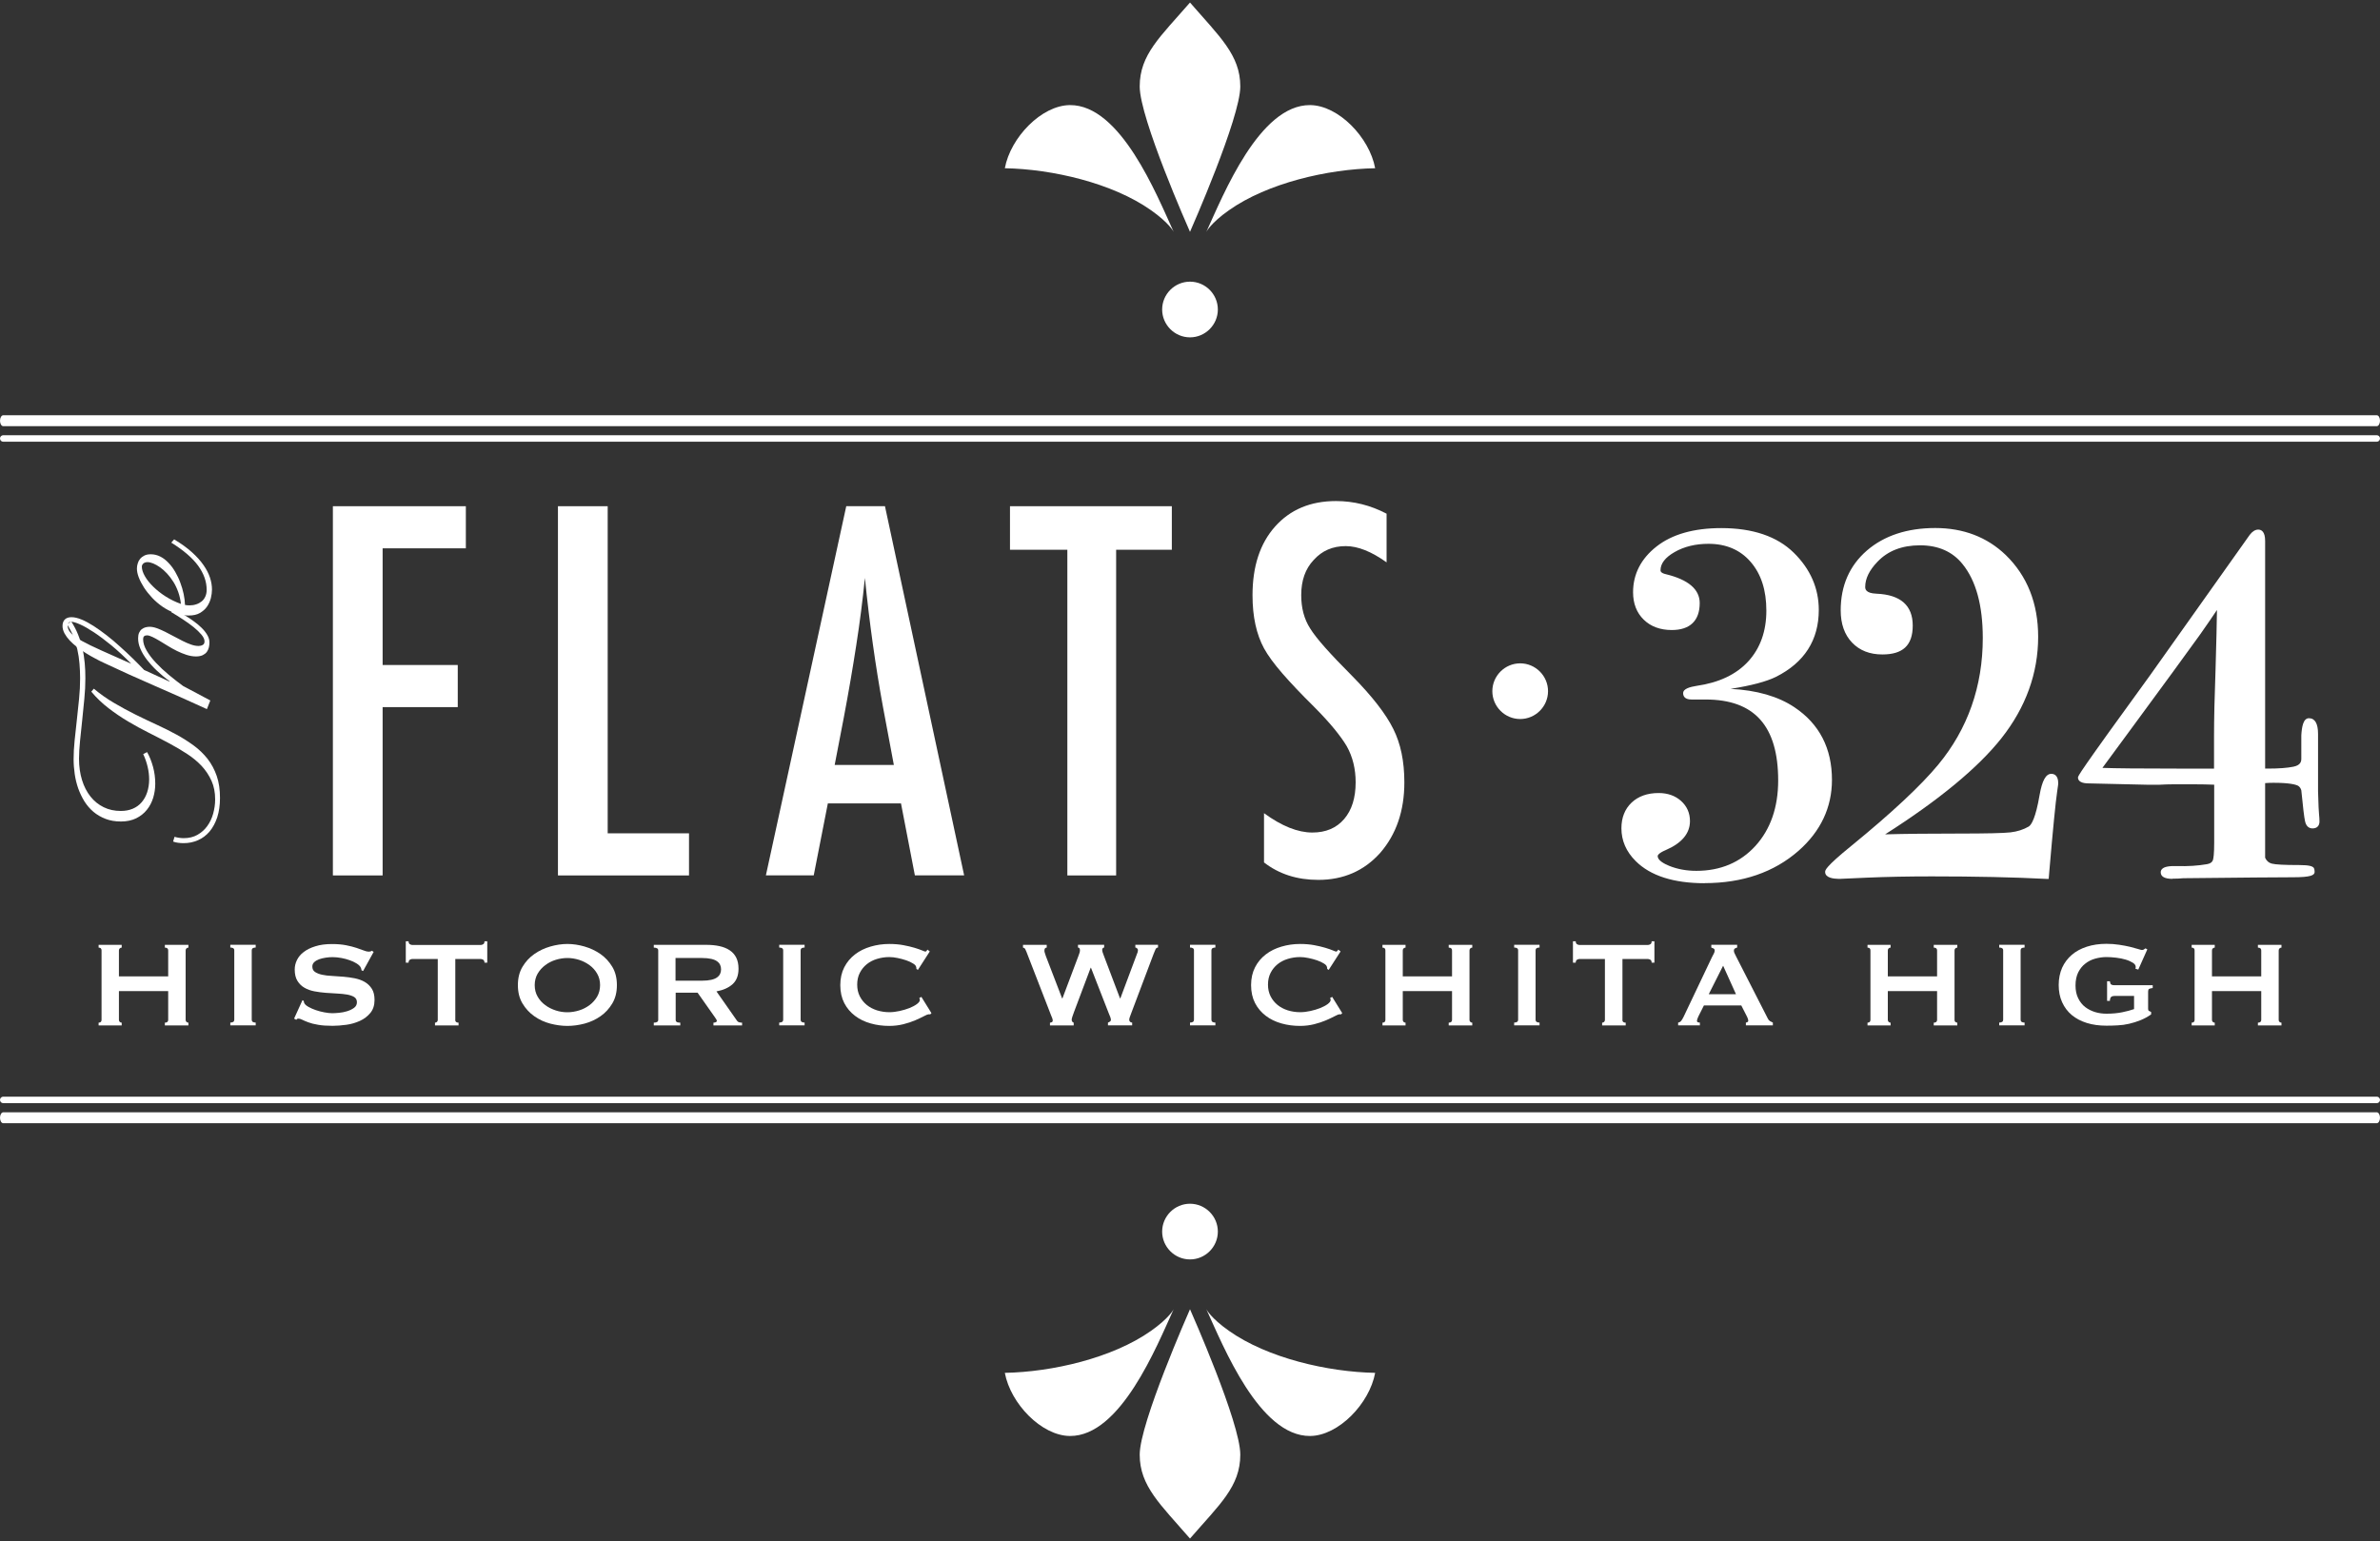 <?xml version="1.0" encoding="UTF-8"?>
<svg id="logos" xmlns="http://www.w3.org/2000/svg" viewBox="0 0 300 194.29">
  <rect x="0" y="0" width="300" height="194.29" fill="#333333" stroke="none"/>
  <defs>
    <style>
      .cls-1 {
        fill-rule: evenodd;
      }

      .cls-1, .cls-2 {
        fill: #fff;
        stroke-width: 0px;
      }
    </style>
  </defs>
  <g>
    <path class="cls-2" d="M21.2,119.82c0-.23-.14-.35-.42-.35v-.35h2.97v.35c-.09,0-.17.03-.24.09-.07.06-.11.15-.11.26v8.76c0,.12.04.2.11.26.07.06.15.09.24.09v.35h-2.97v-.35c.28,0,.42-.12.42-.35v-3.63h-6.21v3.63c0,.12.04.2.11.26.07.06.15.09.24.09v.35h-2.91v-.35c.24,0,.37-.12.37-.35v-8.76c0-.23-.12-.35-.37-.35v-.35h2.91v.35c-.09,0-.17.03-.24.09-.07.06-.11.15-.11.26v3.28h6.21v-3.28Z"/>
    <path class="cls-2" d="M29.03,128.92c.33,0,.5-.12.5-.35v-8.76c0-.23-.17-.35-.5-.35v-.35h3.2v.35c-.33,0-.5.12-.5.35v8.76c0,.23.17.35.5.35v.35h-3.2v-.35Z"/>
    <path class="cls-2" d="M38.1,126.09l.19.1c0,.12.03.22.08.31.09.15.27.31.53.45.26.15.57.28.91.4.34.12.7.21,1.07.28s.71.11,1,.11c.22,0,.5-.02.85-.05.35-.03.69-.1,1.02-.2.33-.1.62-.24.87-.42s.37-.42.37-.71-.11-.51-.34-.66c-.23-.14-.52-.24-.89-.31-.37-.06-.78-.11-1.25-.13-.47-.02-.95-.05-1.44-.09-.49-.04-.97-.1-1.44-.19-.47-.09-.89-.24-1.25-.45-.37-.21-.66-.5-.89-.87-.23-.37-.34-.85-.34-1.44,0-.4.09-.79.28-1.18.19-.39.47-.73.86-1.02.39-.3.87-.54,1.47-.72.59-.19,1.29-.28,2.08-.28.68,0,1.27.05,1.78.15.5.1.94.21,1.3.33.37.12.68.23.93.33.25.1.46.15.63.15.18,0,.31-.04.39-.12l.23.15-1.33,2.41-.19-.08c-.03-.18-.08-.33-.15-.44-.1-.15-.27-.31-.51-.45-.24-.15-.52-.28-.84-.39-.32-.12-.67-.21-1.04-.28-.37-.07-.75-.11-1.12-.11-.28,0-.58.02-.88.07-.3.05-.58.11-.82.2-.24.09-.45.21-.61.36-.16.15-.24.33-.24.55,0,.31.11.54.34.69.23.15.52.27.89.35.37.08.78.13,1.25.15.47.03.95.06,1.44.1s.97.11,1.44.2c.47.1.89.25,1.25.46s.66.5.89.86c.23.36.34.83.34,1.41,0,.67-.18,1.22-.53,1.64-.35.42-.79.76-1.32,1-.53.24-1.1.41-1.71.49-.61.08-1.18.13-1.71.13-.73,0-1.35-.04-1.84-.13-.5-.08-.91-.19-1.23-.31s-.59-.23-.78-.33c-.19-.1-.36-.14-.5-.14-.09,0-.17.05-.25.15l-.27-.15,1.06-2.33Z"/>
    <path class="cls-2" d="M57.38,128.58c0,.23.14.35.42.35v.35h-2.97v-.35c.09,0,.17-.03.24-.09.07-.06.11-.14.11-.26v-7.68h-3.18c-.12,0-.23.03-.34.1-.11.07-.16.19-.16.37h-.35v-2.7h.35c0,.18.05.3.16.37.11.07.22.1.34.1h8.57c.12,0,.23-.03.34-.1.11-.06.16-.19.16-.37h.35v2.7h-.35c0-.18-.06-.3-.16-.37-.11-.06-.22-.1-.34-.1h-3.18v7.68Z"/>
    <path class="cls-2" d="M71.52,119.01c.71,0,1.43.11,2.16.32.73.21,1.4.53,2.01.95.6.42,1.1.96,1.49,1.61.39.65.58,1.42.58,2.31s-.19,1.66-.58,2.31c-.39.65-.88,1.19-1.49,1.61-.6.42-1.27.73-2.01.93-.73.19-1.45.29-2.16.29s-1.43-.1-2.16-.29c-.73-.19-1.4-.5-2.01-.93-.6-.42-1.1-.96-1.49-1.61-.39-.65-.58-1.42-.58-2.31s.19-1.66.58-2.31c.39-.65.88-1.19,1.49-1.61.6-.42,1.27-.74,2.01-.95.73-.21,1.45-.32,2.16-.32ZM71.52,120.78c-.49,0-.98.08-1.47.23-.49.15-.93.38-1.32.67-.39.29-.71.65-.96,1.07-.24.42-.37.91-.37,1.45s.12,1.02.37,1.45c.24.42.56.78.96,1.07.39.29.83.51,1.32.67s.98.23,1.47.23.98-.08,1.47-.23.93-.38,1.32-.67c.39-.29.71-.65.96-1.07.24-.42.37-.91.37-1.45s-.12-1.02-.37-1.45c-.24-.42-.56-.78-.96-1.07s-.83-.51-1.32-.67c-.49-.15-.98-.23-1.47-.23Z"/>
    <path class="cls-2" d="M89,119.12c.62,0,1.18.05,1.68.16s.93.28,1.29.52c.36.24.64.55.83.93.19.38.29.85.29,1.4,0,.85-.25,1.5-.75,1.95s-1.18.75-2.03.91l2.57,3.67c.09.13.2.21.32.23.12.03.23.04.34.04v.35h-3.61v-.35c.12,0,.22-.02.3-.06.08-.04.13-.09.13-.15s-.03-.14-.08-.22-.13-.2-.23-.34l-2.12-3.01h-2.76v3.43c0,.12.04.2.13.26.08.06.23.09.45.09v.35h-3.34v-.35c.37,0,.56-.12.56-.35v-8.76c0-.23-.19-.35-.56-.35v-.35h6.6ZM88.49,123.64c.46,0,.85-.04,1.16-.11.31-.07.55-.17.73-.3.18-.13.31-.28.39-.45.08-.17.12-.36.12-.57s-.04-.4-.12-.57c-.08-.17-.21-.32-.39-.45-.18-.13-.42-.23-.73-.3-.31-.07-.69-.11-1.16-.11h-3.34v2.86h3.34Z"/>
    <path class="cls-2" d="M98.22,128.92c.33,0,.5-.12.5-.35v-8.76c0-.23-.17-.35-.5-.35v-.35h3.2v.35c-.33,0-.5.12-.5.35v8.76c0,.23.17.35.5.35v.35h-3.2v-.35Z"/>
    <path class="cls-2" d="M117.24,127.88s-.07,0-.11,0-.07,0-.11,0c-.08,0-.26.08-.55.23-.29.15-.66.33-1.1.52-.44.19-.95.36-1.51.5-.57.14-1.16.21-1.77.21-.81,0-1.59-.1-2.33-.31-.75-.21-1.41-.52-1.98-.96-.57-.43-1.03-.97-1.36-1.61-.33-.64-.5-1.4-.5-2.26s.17-1.6.5-2.25c.33-.65.79-1.19,1.36-1.63.57-.44,1.23-.76,1.98-.98.75-.22,1.52-.33,2.33-.33.66,0,1.25.05,1.78.15.53.1,1,.21,1.4.33.4.12.71.23.95.33.23.1.37.15.42.15.06,0,.12-.03.16-.1.04-.06.08-.12.11-.15l.29.23-1.5,2.33-.19-.13s0-.08,0-.12-.02-.08-.03-.13c-.03-.14-.15-.29-.39-.43-.23-.15-.52-.28-.86-.4-.34-.12-.7-.21-1.08-.29s-.73-.12-1.05-.12c-.54,0-1.06.08-1.55.23-.5.15-.93.38-1.29.67-.37.3-.66.66-.88,1.09-.22.43-.33.92-.33,1.48s.11,1.05.33,1.48c.22.43.51.79.88,1.09.37.3.8.52,1.29.68.5.15,1.01.23,1.55.23.41,0,.84-.05,1.29-.15.45-.1.86-.22,1.24-.37.37-.15.68-.31.94-.5.25-.19.38-.36.38-.53,0-.09-.03-.17-.08-.23l.27-.15,1.27,2.05-.15.15Z"/>
    <path class="cls-2" d="M131.94,119.47c-.19,0-.29.12-.29.37,0,.07,0,.14.03.23.02.09.07.24.14.44l2.06,5.36h.04l2.05-5.44c.06-.17.11-.29.13-.38s.03-.16.03-.22c0-.24-.08-.37-.25-.37v-.35h3.3v.35c-.09,0-.15.03-.19.1-.04.06-.06.13-.06.21,0,.13.06.35.19.66l2.06,5.44h.04l2.08-5.56c.09-.19.14-.37.14-.52,0-.08-.03-.15-.1-.22-.06-.07-.14-.11-.23-.11v-.35h2.86v.35c-.14,0-.25.08-.32.23-.07.15-.15.35-.24.58l-2.78,7.37c-.08.21-.14.39-.2.54s-.09.28-.09.39c0,.09.03.17.1.24.06.07.15.11.27.11v.35h-3.05v-.35c.08-.03.16-.06.24-.12.08-.05.13-.12.13-.21,0-.1-.02-.22-.07-.35-.05-.13-.12-.31-.22-.54l-2.22-5.69h-.04l-2.1,5.58c-.19.5-.29.82-.29.95,0,.21.08.33.25.39v.35h-2.99v-.35c.08,0,.15-.02.23-.06s.12-.1.12-.19c0-.1-.02-.21-.07-.33-.05-.12-.09-.24-.15-.37l-3.09-7.97c-.05-.14-.11-.26-.16-.36-.06-.1-.15-.16-.28-.18v-.35h2.99v.35Z"/>
    <path class="cls-2" d="M150,128.92c.33,0,.5-.12.5-.35v-8.76c0-.23-.17-.35-.5-.35v-.35h3.2v.35c-.33,0-.5.12-.5.35v8.76c0,.23.17.35.5.35v.35h-3.2v-.35Z"/>
    <path class="cls-2" d="M169.02,127.88s-.07,0-.11,0-.07,0-.11,0c-.08,0-.26.08-.55.23-.29.15-.66.33-1.1.52-.44.19-.95.36-1.51.5-.57.14-1.16.21-1.77.21-.81,0-1.59-.1-2.33-.31-.75-.21-1.41-.52-1.98-.96-.57-.43-1.03-.97-1.36-1.61-.33-.64-.5-1.4-.5-2.26s.17-1.6.5-2.25c.33-.65.79-1.19,1.36-1.63.57-.44,1.23-.76,1.98-.98.75-.22,1.52-.33,2.33-.33.66,0,1.25.05,1.78.15.53.1,1,.21,1.4.33.4.12.71.23.95.33.23.1.37.15.42.15.06,0,.12-.03.16-.1.04-.06.08-.12.11-.15l.29.23-1.5,2.33-.19-.13s0-.08,0-.12-.02-.08-.03-.13c-.03-.14-.15-.29-.39-.43-.23-.15-.52-.28-.86-.4-.34-.12-.7-.21-1.08-.29s-.73-.12-1.05-.12c-.54,0-1.06.08-1.55.23-.5.15-.93.38-1.29.67-.37.3-.66.66-.88,1.09-.22.43-.33.92-.33,1.48s.11,1.05.33,1.48c.22.43.51.79.88,1.09.37.3.8.52,1.29.68.5.15,1.01.23,1.55.23.41,0,.84-.05,1.29-.15.45-.1.86-.22,1.24-.37.37-.15.68-.31.94-.5.25-.19.38-.36.38-.53,0-.09-.03-.17-.08-.23l.27-.15,1.27,2.05-.15.15Z"/>
    <path class="cls-2" d="M183.03,119.82c0-.23-.14-.35-.42-.35v-.35h2.97v.35c-.09,0-.17.03-.24.09-.07.06-.11.15-.11.26v8.76c0,.12.04.2.11.26.07.06.15.09.24.09v.35h-2.97v-.35c.28,0,.42-.12.42-.35v-3.63h-6.21v3.63c0,.12.04.2.11.26.07.06.15.09.24.09v.35h-2.91v-.35c.24,0,.37-.12.37-.35v-8.76c0-.23-.12-.35-.37-.35v-.35h2.91v.35c-.09,0-.17.03-.24.09-.07.06-.11.15-.11.26v3.28h6.21v-3.28Z"/>
    <path class="cls-2" d="M190.86,128.92c.33,0,.5-.12.5-.35v-8.76c0-.23-.17-.35-.5-.35v-.35h3.2v.35c-.33,0-.5.12-.5.35v8.76c0,.23.17.35.5.35v.35h-3.2v-.35Z"/>
    <path class="cls-2" d="M204.5,128.58c0,.23.14.35.42.35v.35h-2.97v-.35c.09,0,.17-.03.24-.09.07-.06.11-.14.11-.26v-7.68h-3.18c-.11,0-.23.03-.34.1-.11.07-.16.19-.16.37h-.35v-2.7h.35c0,.18.05.3.16.37.11.07.22.1.34.1h8.57c.11,0,.23-.03.34-.1.11-.06.16-.19.16-.37h.35v2.7h-.35c0-.18-.05-.3-.16-.37-.11-.06-.22-.1-.34-.1h-3.18v7.68Z"/>
    <path class="cls-2" d="M211.54,128.92c.17-.03.3-.11.4-.25.1-.14.19-.3.28-.48l3.57-7.51c.09-.17.17-.32.24-.46.07-.14.11-.26.11-.37,0-.13-.05-.22-.14-.27-.09-.05-.19-.09-.29-.12v-.35h3.26v.35c-.09.03-.18.06-.27.11-.09.05-.14.14-.14.28,0,.1.02.21.07.31.05.1.11.24.2.41l4.01,7.85c.07.14.15.24.26.31.11.06.23.13.37.19v.35h-3.4v-.35c.05,0,.12-.02.19-.06.08-.04.11-.1.11-.17,0-.13-.05-.3-.15-.5l-.73-1.43h-4.71l-.69,1.37c-.13.27-.19.46-.19.58,0,.14.12.21.37.21v.35h-2.74v-.35ZM218.82,125.34l-1.62-3.59-1.81,3.59h3.43Z"/>
    <path class="cls-2" d="M244.17,119.82c0-.23-.14-.35-.42-.35v-.35h2.97v.35c-.09,0-.17.03-.24.09-.07.06-.11.15-.11.26v8.76c0,.12.03.2.11.26.07.06.15.09.24.09v.35h-2.97v-.35c.28,0,.42-.12.42-.35v-3.63h-6.21v3.63c0,.12.04.2.11.26.07.06.15.09.24.09v.35h-2.91v-.35c.24,0,.37-.12.37-.35v-8.76c0-.23-.12-.35-.37-.35v-.35h2.91v.35c-.09,0-.17.03-.24.09-.07.06-.11.15-.11.26v3.28h6.21v-3.28Z"/>
    <path class="cls-2" d="M252,128.92c.33,0,.5-.12.5-.35v-8.76c0-.23-.17-.35-.5-.35v-.35h3.2v.35c-.34,0-.5.12-.5.35v8.76c0,.23.17.35.5.35v.35h-3.2v-.35Z"/>
    <path class="cls-2" d="M269.56,122.25l-.39-.12c.03-.08.04-.15.04-.23,0-.19-.12-.37-.36-.52s-.54-.29-.91-.4c-.37-.11-.76-.19-1.2-.24s-.84-.08-1.22-.08c-.48,0-.95.07-1.42.2s-.89.34-1.25.63c-.37.28-.66.65-.89,1.1-.22.45-.34,1-.34,1.64s.11,1.17.34,1.63c.23.46.52.83.89,1.11.37.28.79.49,1.25.63.47.14.94.2,1.42.2.73,0,1.39-.06,1.98-.18.59-.12,1.08-.25,1.5-.4v-1.66h-2.47c-.18,0-.31.04-.41.12s-.15.24-.17.5h-.35v-2.47h.35c.03.22.08.36.17.41.09.06.22.09.41.09h4.82v.35c-.26.04-.42.08-.48.13-.06.05-.1.16-.1.33v2.18c0,.13.04.21.11.25s.17.08.27.13v.31c-.43.3-.87.54-1.34.73s-.95.34-1.43.45c-.48.11-.96.18-1.45.2-.48.03-.96.04-1.42.04-.9,0-1.72-.11-2.46-.34s-1.37-.56-1.9-1-.93-.98-1.22-1.62c-.29-.64-.43-1.36-.43-2.17s.15-1.53.43-2.17c.29-.64.7-1.18,1.22-1.63s1.16-.79,1.9-1.03c.74-.24,1.56-.36,2.46-.36.57,0,1.11.04,1.62.12.51.08.97.16,1.37.26.4.1.73.19.99.27s.43.13.49.13c.12,0,.21-.03.27-.08.06-.05.13-.1.19-.13l.23.13-1.14,2.55Z"/>
    <path class="cls-2" d="M285.03,119.82c0-.23-.14-.35-.42-.35v-.35h2.97v.35c-.09,0-.17.03-.24.09-.07.06-.11.15-.11.26v8.76c0,.12.03.2.11.26.07.06.15.09.24.09v.35h-2.97v-.35c.28,0,.42-.12.42-.35v-3.63h-6.21v3.63c0,.12.04.2.11.26.07.06.15.09.24.09v.35h-2.91v-.35c.24,0,.37-.12.37-.35v-8.76c0-.23-.12-.35-.37-.35v-.35h2.91v.35c-.09,0-.17.03-.24.09-.07.06-.11.15-.11.26v3.28h6.21v-3.28Z"/>
  </g>
  <g>
    <g>
      <path class="cls-2" d="M152.06,29.23c2.15-4.7,6.69-16.03,13.08-15.98,3.57.03,7.48,4.07,8.2,7.96-5.97.11-13.56,1.86-18.42,5.29-2.32,1.63-2.86,2.73-2.86,2.73Z"/>
      <path class="cls-2" d="M147.94,29.23c-2.15-4.7-6.69-16.03-13.08-15.98-3.57.03-7.48,4.07-8.2,7.96,5.97.11,13.56,1.86,18.42,5.29,2.32,1.63,2.86,2.73,2.86,2.73Z"/>
      <path class="cls-2" d="M150,29.23h0s0,0,0,0h0c.18-.41,6.34-14.37,6.34-18.33s-2.6-6.27-6.34-10.58h0s0,0,0,0h0s0,0,0,0c-3.74,4.31-6.34,6.56-6.34,10.58s6.16,17.92,6.34,18.33h0Z"/>
    </g>
    <path class="cls-1" d="M150,35.51c-1.93,0-3.51,1.58-3.51,3.51s1.58,3.51,3.51,3.51,3.51-1.58,3.51-3.51-1.58-3.51-3.51-3.51Z"/>
  </g>
  <g>
    <path class="cls-2" d="M147.94,165.06c-2.15,4.7-6.69,16.03-13.08,15.98-3.57-.03-7.48-4.07-8.2-7.96,5.97-.11,13.56-1.86,18.42-5.29,2.32-1.63,2.86-2.73,2.86-2.73Z"/>
    <path class="cls-2" d="M152.06,165.06c2.15,4.7,6.69,16.03,13.08,15.98,3.57-.03,7.48-4.07,8.2-7.96-5.97-.11-13.56-1.86-18.42-5.29-2.32-1.63-2.86-2.73-2.86-2.73Z"/>
    <path class="cls-2" d="M150,165.06h0s0,0,0,0h0c-.18.41-6.34,14.37-6.34,18.33s2.6,6.27,6.34,10.58h0s0,0,0,0h0s0,0,0,0c3.74-4.31,6.34-6.56,6.34-10.58s-6.16-17.92-6.34-18.33h0Z"/>
    <path class="cls-1" d="M150,158.78c1.93,0,3.51-1.58,3.51-3.51s-1.58-3.51-3.51-3.51-3.51,1.58-3.51,3.51,1.58,3.51,3.51,3.51Z"/>
  </g>
  <g>
    <path class="cls-2" d="M.41,140.23h299.18c.23,0,.41.31.41.69s-.19.69-.41.69H.41c-.23,0-.41-.31-.41-.69s.19-.69.41-.69Z"/>
    <path class="cls-2" d="M.41,138.26h299.18c.23,0,.41.18.41.41s-.19.41-.41.41H.41c-.23,0-.41-.18-.41-.41s.19-.41.41-.41Z"/>
  </g>
  <g>
    <path class="cls-2" d="M.41,52.35h299.18c.23,0,.41.31.41.69s-.19.69-.41.69H.41c-.23,0-.41-.31-.41-.69s.19-.69.41-.69Z"/>
    <path class="cls-2" d="M.41,54.87h299.18c.23,0,.41.18.41.41s-.19.41-.41.41H.41c-.23,0-.41-.18-.41-.41s.19-.41.41-.41Z"/>
  </g>
  <path class="cls-2" d="M41.96,63.82h16.76v5.31h-10.49v14.71h9.47v5.31h-9.47v21.22h-6.27v-46.54Z"/>
  <path class="cls-2" d="M70.33,63.82h6.27v41.24h10.25v5.31h-16.52v-46.54Z"/>
  <path class="cls-2" d="M106.67,63.82h4.88l9.98,46.54h-6.21l-1.75-9.07h-9.22l-1.78,9.07h-6.03l10.13-46.54ZM112.67,96.44l-1.39-7.42c-.92-5.04-1.68-10.43-2.26-16.16-.28,2.79-.64,5.62-1.09,8.49-.44,2.86-.96,5.9-1.57,9.12l-1.15,5.97h7.45Z"/>
  <path class="cls-2" d="M127.3,63.82h20.41v5.49h-7.02v41.06h-6.15v-41.06h-7.23v-5.49Z"/>
  <path class="cls-2" d="M174.78,64.78v6.12c-1.91-1.37-3.63-2.05-5.15-2.05-1.65,0-2.99.58-4.04,1.75-1.05,1.11-1.57,2.58-1.57,4.43,0,1.63.37,3.02,1.12,4.19.38.62,1.01,1.43,1.88,2.41.87.98,2,2.17,3.39,3.56,2.55,2.59,4.29,4.83,5.22,6.72.92,1.83,1.39,4.07,1.39,6.72,0,3.6-1.02,6.56-3.04,8.89-2.03,2.27-4.63,3.41-7.81,3.41-2.67,0-4.95-.73-6.84-2.2v-6.21c2.23,1.63,4.26,2.44,6.09,2.44,1.71,0,3.04-.57,4.01-1.7s1.45-2.68,1.45-4.63c0-1.69-.37-3.21-1.12-4.55-.38-.64-.91-1.38-1.6-2.22-.68-.83-1.54-1.76-2.56-2.79-1.59-1.57-2.9-2.95-3.95-4.16-1.05-1.21-1.82-2.26-2.32-3.17-.96-1.77-1.45-4-1.45-6.69,0-3.64.94-6.52,2.83-8.65,1.91-2.15,4.47-3.23,7.69-3.23,2.23,0,4.36.53,6.39,1.6Z"/>
  <g>
    <path class="cls-2" d="M230.69,98.33c0,3.42-1.38,6.34-4.14,8.77-3.05,2.68-6.94,4.01-11.67,4.01-3.87,0-6.71-.9-8.52-2.72-1.15-1.15-1.73-2.47-1.73-3.95,0-1.27.4-2.29,1.2-3.06.8-.76,1.88-1.14,3.24-1.14,1.07,0,1.95.31,2.65.93.7.62,1.05,1.41,1.05,2.36,0,1.45-.97,2.59-2.9,3.42-.78.33-1.17.66-1.17.99,0,.54.53,1.02,1.6,1.46s2.24.65,3.52.65c3.13,0,5.67-1.07,7.62-3.22,1.95-2.15,2.93-4.95,2.93-8.42,0-6.97-3.13-10.46-9.38-10.46h-1.79c-.54,0-.8-.18-.8-.55,0-.29.49-.51,1.48-.68,2.88-.41,5.1-1.47,6.67-3.17s2.35-3.89,2.35-6.55-.68-4.73-2.04-6.31-3.19-2.37-5.49-2.37c-1.69,0-3.16.36-4.41,1.08-1.26.72-1.88,1.55-1.88,2.5,0,.37.29.62.86.74,2.72.66,4.08,1.79,4.08,3.4,0,2.1-1.09,3.15-3.27,3.15-1.4,0-2.52-.41-3.36-1.24-.84-.82-1.27-1.91-1.27-3.27,0-2.22.96-4.08,2.87-5.59,1.91-1.5,4.58-2.25,8-2.25,3.91,0,6.89,1.01,8.95,3.03,2.06,2.02,3.09,4.36,3.09,7.04,0,3.7-1.75,6.44-5.25,8.21-1.23.62-3.23,1.13-5.99,1.54v.43c3.42.12,6.17.89,8.27,2.28,3.09,2.06,4.63,5.04,4.63,8.95Z"/>
    <path class="cls-2" d="M214.88,111.35c-3.92,0-6.85-.94-8.7-2.79-1.2-1.19-1.8-2.58-1.8-4.13,0-1.34.43-2.43,1.28-3.24.85-.8,1.99-1.21,3.41-1.21,1.13,0,2.08.33,2.82.99.75.67,1.13,1.53,1.13,2.55,0,1.55-1.03,2.78-3.05,3.65-.95.4-1.02.69-1.02.76,0,.53.79.96,1.45,1.23,1.04.42,2.19.63,3.43.63,3.04,0,5.54-1.06,7.44-3.14,1.9-2.09,2.87-4.87,2.87-8.25,0-6.87-2.99-10.21-9.14-10.21h-1.79c-.92,0-1.05-.5-1.05-.8,0-.57.9-.79,1.69-.92,2.82-.4,5.01-1.44,6.52-3.09,1.51-1.65,2.28-3.8,2.28-6.39s-.66-4.62-1.98-6.15c-1.3-1.51-3.09-2.28-5.31-2.28-1.63,0-3.08.35-4.29,1.05-1.17.67-1.76,1.44-1.76,2.28,0,.09,0,.35.67.5,2.84.69,4.27,1.91,4.27,3.64,0,2.22-1.22,3.4-3.52,3.4-1.46,0-2.65-.44-3.54-1.31-.89-.87-1.34-2.03-1.34-3.45,0-2.29,1-4.24,2.97-5.78,1.95-1.53,4.69-2.31,8.15-2.31,3.96,0,7.03,1.04,9.13,3.1,2.1,2.06,3.16,4.49,3.16,7.22,0,3.79-1.81,6.63-5.39,8.43-1.21.6-3.14,1.11-5.74,1.52,3.29.16,6,.94,8.05,2.31,3.15,2.1,4.74,5.18,4.74,9.16,0,3.47-1.42,6.49-4.22,8.95-3.08,2.7-7.06,4.07-11.83,4.07ZM209.08,100.49c-1.29,0-2.32.36-3.07,1.07-.75.71-1.13,1.67-1.13,2.87,0,1.41.56,2.68,1.66,3.78,1.75,1.75,4.56,2.64,8.34,2.64,4.65,0,8.52-1.33,11.5-3.95,2.69-2.37,4.05-5.25,4.05-8.58,0-3.8-1.52-6.74-4.52-8.74-2.05-1.37-4.79-2.12-8.14-2.24h-.24v-.9l.21-.03c2.72-.41,4.71-.92,5.91-1.52,3.39-1.71,5.11-4.4,5.11-7.99,0-2.59-1.01-4.9-3.01-6.86-2-1.96-4.96-2.95-8.78-2.95-3.34,0-5.98.74-7.84,2.2-1.84,1.45-2.77,3.26-2.77,5.39,0,1.28.4,2.32,1.19,3.09.79.77,1.86,1.16,3.19,1.16,2.03,0,3.02-.95,3.02-2.9,0-1.47-1.31-2.53-3.88-3.15-.87-.19-1.05-.64-1.05-.98,0-1.04.68-1.95,2.01-2.72,1.29-.74,2.81-1.11,4.54-1.11,2.37,0,4.28.83,5.68,2.46,1.39,1.62,2.1,3.8,2.1,6.47s-.81,4.98-2.41,6.72c-1.6,1.74-3.89,2.83-6.82,3.25-1.18.2-1.27.43-1.27.43,0,.1,0,.3.55.3h1.79c6.39,0,9.63,3.6,9.63,10.71,0,3.51-1.01,6.4-3,8.59-2,2.19-4.62,3.3-7.81,3.3-1.3,0-2.52-.23-3.61-.67-1.18-.48-1.76-1.03-1.76-1.69,0-.45.42-.84,1.32-1.22,1.85-.79,2.75-1.84,2.75-3.19,0-.89-.32-1.6-.97-2.17-.65-.58-1.49-.87-2.49-.87Z"/>
  </g>
  <g>
    <path class="cls-2" d="M259.21,98.76c0,.12-.04.45-.12.99-.21,1.36-.54,4.71-.99,10.06l-.06.74c-4.24-.21-9.07-.31-14.51-.31-2.92,0-5.66.05-8.21.15-2.55.1-3.66.15-3.33.15-1.11,0-1.67-.21-1.67-.62,0-.33,1.07-1.36,3.21-3.09,5.14-4.2,8.81-7.62,10.99-10.26,3.79-4.58,5.68-9.95,5.68-16.14,0-4.16-.86-7.32-2.59-9.46-1.32-1.65-3.17-2.47-5.56-2.47s-4.2.72-5.56,2.16c-1.07,1.11-1.61,2.22-1.61,3.33,0,.7.56,1.07,1.67,1.11,2.88.12,4.32,1.38,4.32,3.77s-1.19,3.4-3.58,3.4c-1.52,0-2.74-.47-3.64-1.42-.91-.95-1.36-2.24-1.36-3.89,0-3.05,1.07-5.49,3.21-7.35,2.14-1.85,4.96-2.78,8.46-2.78s6.4,1.11,8.71,3.33c2.67,2.59,4.01,5.97,4.01,10.13,0,4.57-1.52,8.78-4.57,12.63-3.05,3.85-8.17,8.04-15.37,12.56,2.72-.08,6.13-.12,10.25-.12,3.42,0,5.58-.05,6.48-.15.9-.1,1.71-.36,2.41-.77.58-.37,1.07-1.75,1.48-4.14.29-1.65.7-2.47,1.24-2.47.41,0,.62.31.62.93Z"/>
    <path class="cls-2" d="M258.26,110.81h-.24c-4.21-.22-9.09-.32-14.5-.32-2.9,0-5.66.05-8.2.16-2.68.11-3.24.14-3.34.15h0s-.25,0-.25,0c-.6-.01-1.67-.12-1.67-.87,0-.21,0-.61,3.3-3.29,5.11-4.17,8.79-7.62,10.95-10.23,3.73-4.51,5.62-9.88,5.62-15.98,0-4.09-.85-7.21-2.54-9.3-1.26-1.58-3.07-2.38-5.36-2.38s-4.07.7-5.38,2.08c-1.02,1.06-1.54,2.12-1.54,3.16,0,.22,0,.81,1.43.86,3.03.13,4.56,1.48,4.56,4.02s-1.29,3.64-3.83,3.64c-1.59,0-2.87-.5-3.82-1.5-.95-.99-1.43-2.36-1.43-4.06,0-3.11,1.11-5.64,3.3-7.54,2.18-1.88,5.08-2.84,8.62-2.84s6.53,1.14,8.88,3.4c2.71,2.63,4.09,6.1,4.09,10.31,0,4.6-1.56,8.9-4.62,12.78-2.94,3.72-7.87,7.8-14.67,12.13,2.57-.07,5.71-.1,9.35-.1,3.4,0,5.57-.05,6.45-.15.87-.1,1.64-.35,2.31-.74.34-.22.87-1.09,1.36-3.96.32-1.83.79-2.68,1.48-2.68.32,0,.87.15.87,1.18,0,.05,0,.21-.13,1.03-.2,1.33-.53,4.71-.99,10.05l-.08.98ZM231.95,110.3h.03v.03c.39-.06,1.29-.1,3.32-.18,2.54-.1,5.31-.16,8.22-.16,5.32,0,10.12.1,14.28.3l.04-.5c.46-5.42.78-8.72.99-10.08.11-.68.12-.89.12-.95,0-.68-.26-.68-.37-.68-.18,0-.63.22-.99,2.26-.43,2.52-.94,3.88-1.59,4.3-.73.43-1.58.7-2.51.81-.92.11-3.05.16-6.51.16-4.07,0-7.52.04-10.24.12l-.92.03.78-.49c7.14-4.49,12.29-8.7,15.31-12.51,3-3.79,4.52-7.98,4.52-12.47,0-4.07-1.32-7.41-3.94-9.95-2.25-2.17-5.12-3.26-8.53-3.26s-6.21.91-8.29,2.72c-2.07,1.79-3.12,4.2-3.12,7.16,0,1.57.43,2.82,1.29,3.72.85.89,2.02,1.34,3.46,1.34,2.24,0,3.33-1.03,3.33-3.15,0-2.25-1.34-3.4-4.08-3.52-1.58-.06-1.91-.77-1.91-1.36,0-1.17.56-2.35,1.68-3.51,1.4-1.48,3.33-2.24,5.74-2.24s4.39.86,5.75,2.57c1.76,2.18,2.65,5.41,2.65,9.62,0,6.21-1.93,11.7-5.74,16.3-2.18,2.64-5.89,6.1-11.02,10.3-2.81,2.27-3.1,2.8-3.12,2.91,0,.16.37.35,1.38.36h0Z"/>
  </g>
  <g>
    <path class="cls-2" d="M292.12,103.57c0,.41-.21.62-.62.62-.37,0-.61-.24-.71-.71-.1-.47-.26-1.76-.46-3.86-.08-.33-.25-.58-.49-.74-.49-.29-1.58-.43-3.27-.43-.45,0-.89.02-1.3.06v9.69c.21.49.55.8,1.03.93s1.65.19,3.52.19c.91,0,1.45.08,1.62.25.04.08.06.21.06.37,0,.29-.82.43-2.47.43s-6.26.04-13.83.12c-.41.04-.86.06-1.36.06-.82,0-1.23-.19-1.23-.58s.6-.57,1.79-.53c1.4.04,2.68-.04,3.83-.25.49-.08.8-.3.93-.65.12-.35.18-1.13.18-2.33v-7.51c-.82-.04-1.77-.06-2.84-.06h-2.53c-.58,0-1.22.02-1.91.06h-1.17l-7.84-.18c-.58-.04-.86-.21-.86-.49,0-.21,3.02-4.47,9.08-12.78,1.89-2.68,6.07-8.56,12.53-17.66.29-.37.58-.55.86-.55.41,0,.62.39.62,1.17v28.96h.61c1.38,0,2.47-.08,3.26-.25.79-.16,1.19-.58,1.19-1.24,0-2.59,0-3.48,0-2.65.04-1.48.28-2.22.71-2.22.6,0,.9.58.9,1.73v7.22c.04,1.52.08,2.48.12,2.87.04.39.06.71.06.96ZM279.71,76.04c-.41.66-1.26,1.92-2.57,3.78-1.81,2.51-4.55,6.26-8.21,11.24l-4.4,5.98c1.52.07,4.79.11,9.8.11h4.99v-4.38c0-2.06.06-4.84.19-8.33.12-4.12.18-6.91.18-8.4Z"/>
    <path class="cls-2" d="M273.84,110.8c-.98,0-1.48-.28-1.48-.83,0-.16.06-.31.19-.43.28-.27.86-.38,1.86-.35,1.37.04,2.64-.04,3.78-.24.4-.07.64-.23.74-.49.08-.22.17-.79.17-2.25v-7.28c-.77-.03-1.63-.05-2.59-.05h-2.53c-.56,0-1.2.02-1.9.06h-1.19l-7.85-.18c-.92-.06-1.11-.44-1.11-.74,0-.17,0-.39,9.12-12.93,1.89-2.67,6.07-8.56,12.53-17.66.34-.44.7-.66,1.07-.66.4,0,.87.25.87,1.42v28.71h.36c1.36,0,2.44-.08,3.21-.24.89-.18.99-.65.99-.99v-2.95c.06-1.07.24-2.17.96-2.17.76,0,1.15.67,1.15,1.98v7.22c.05,1.86.09,2.57.12,2.84.04.4.06.73.06.98,0,.55-.32.87-.87.87-.35,0-.79-.16-.95-.91-.11-.49-.26-1.76-.47-3.89-.06-.23-.19-.43-.38-.56-.3-.17-1.1-.39-3.13-.39-.35,0-.7.01-1.05.04v9.41c.18.39.45.64.84.74.46.12,1.62.18,3.46.18,1.3,0,1.64.16,1.8.32l.05.06c.06.12.09.28.09.48,0,.42-.46.68-2.72.68-1.7,0-6.48.04-13.83.12-.4.04-.86.06-1.36.06ZM274.08,109.68c-.87,0-1.12.14-1.19.21-.03.03-.03.05-.03.07,0,.29.62.33.98.33.48,0,.93-.02,1.33-.06,7.37-.08,12.15-.12,13.85-.12,1.91,0,2.2-.2,2.24-.24-.01-.07-.03-.12-.04-.16-.09-.05-.4-.15-1.42-.15-1.91,0-3.08-.06-3.59-.19-.56-.14-.96-.5-1.2-1.07l-.02-.1v-9.92l.23-.02c.43-.04.88-.06,1.32-.06,1.75,0,2.86.15,3.4.47.31.21.51.51.61.89.21,2.12.36,3.41.46,3.87.11.51.36.51.47.51.27,0,.37-.09.37-.37,0-.24-.02-.55-.06-.93-.04-.41-.08-1.38-.12-2.89v-7.23c0-.98-.22-1.48-.65-1.48-.02,0-.4.02-.46,1.98v2.65c0,.54-.24,1.24-1.39,1.48-.8.17-1.92.25-3.31.25h-.86v-29.21c0-.61-.12-.92-.37-.92-.21,0-.43.15-.67.46-6.45,9.09-10.63,14.97-12.53,17.65-7.05,9.68-8.82,12.26-9.02,12.67.05.16.49.2.63.21l9,.18c.69-.04,1.34-.06,1.91-.06h2.53c1.06,0,2.02.02,2.85.06h.24v7.76c0,1.24-.07,2.03-.2,2.41-.16.44-.53.72-1.12.82-1.16.21-2.47.29-3.88.25-.11,0-.22,0-.31,0ZM279.58,97.4h-5.24c-5.08,0-8.29-.04-9.82-.11l-.46-.02,4.67-6.35c3.76-5.12,6.44-8.79,8.2-11.24,1.29-1.84,2.16-3.11,2.56-3.77l.46-.75v.88c0,1.48-.06,4.31-.18,8.4-.12,3.49-.19,6.29-.19,8.33v4.63ZM265.01,96.81c1.66.06,4.79.09,9.33.09h4.74v-4.13c0-2.04.06-4.85.19-8.34.1-3.4.16-5.93.18-7.53-.48.72-1.18,1.75-2.11,3.07-1.76,2.45-4.45,6.13-8.21,11.24l-4.12,5.6Z"/>
  </g>
  <g>
    <path class="cls-2" d="M8.99,78.37c.34.52.62,1.06.85,1.63.23.57.41,1.15.55,1.75.14.6.23,1.22.29,1.85s.08,1.28.08,1.92c0,.82-.04,1.68-.13,2.59-.08.91-.17,1.81-.27,2.7-.1.89-.19,1.76-.27,2.59-.08.83-.13,1.59-.13,2.26,0,.99.13,1.88.38,2.69.25.81.61,1.5,1.07,2.08.46.58,1.01,1.02,1.66,1.34.65.32,1.37.47,2.16.47.55,0,1.05-.09,1.5-.28s.82-.46,1.12-.81c.3-.35.54-.77.7-1.26.16-.49.25-1.03.25-1.62,0-.51-.06-1.04-.19-1.59s-.31-1.08-.56-1.61l.49-.25c.31.54.56,1.16.75,1.86s.28,1.41.28,2.12c0,.62-.09,1.21-.26,1.78-.18.57-.44,1.08-.8,1.52-.36.45-.81.8-1.35,1.07-.54.26-1.18.4-1.91.4s-1.37-.11-1.94-.33c-.57-.22-1.08-.51-1.53-.89s-.82-.82-1.14-1.32c-.31-.51-.57-1.05-.78-1.63-.2-.58-.35-1.18-.44-1.81s-.14-1.25-.14-1.87c0-.74.04-1.53.13-2.38.09-.85.18-1.71.28-2.59.1-.88.19-1.77.28-2.66.09-.89.13-1.75.13-2.59,0-.63-.03-1.24-.08-1.85-.05-.61-.14-1.2-.27-1.77-.13-.57-.3-1.13-.51-1.66-.21-.53-.48-1.04-.8-1.53l.53-.34ZM11.82,86.82c.82.68,1.67,1.29,2.57,1.81.89.53,1.79,1.01,2.69,1.46.9.45,1.79.87,2.66,1.27s1.71.82,2.5,1.25c.79.43,1.52.9,2.19,1.39.67.49,1.25,1.06,1.74,1.68.49.63.87,1.35,1.15,2.15.28.81.41,1.73.41,2.77,0,.92-.12,1.74-.35,2.45-.24.71-.56,1.3-.97,1.79-.41.48-.9.85-1.46,1.09-.56.25-1.16.37-1.81.37-.25,0-.49-.02-.71-.05s-.43-.08-.61-.15l.18-.6c.16.05.34.09.54.12s.4.05.61.05c.67,0,1.25-.14,1.74-.42s.91-.65,1.24-1.11.58-.98.74-1.56c.16-.59.25-1.18.25-1.79,0-.88-.15-1.67-.46-2.35s-.72-1.31-1.24-1.87c-.53-.56-1.14-1.07-1.85-1.53-.71-.46-1.46-.91-2.27-1.34-.81-.43-1.65-.87-2.53-1.31s-1.74-.91-2.6-1.42c-.86-.51-1.69-1.07-2.48-1.68-.8-.61-1.53-1.31-2.18-2.09l.33-.39Z"/>
    <path class="cls-2" d="M21.37,85.88c-.58-.42-1.11-.87-1.59-1.32-.49-.46-.9-.92-1.26-1.38-.35-.47-.63-.92-.82-1.38-.2-.45-.29-.89-.29-1.32,0-.29.04-.53.13-.72.09-.19.2-.34.34-.44.14-.11.29-.18.46-.23.17-.04.34-.07.5-.07.29,0,.6.06.93.18.33.12.68.27,1.04.45s.73.37,1.11.58c.38.21.75.4,1.11.58s.71.33,1.05.45c.34.12.66.18.96.18.18,0,.35-.04.51-.13.16-.08.23-.23.23-.45,0-.26-.13-.54-.39-.85-.26-.31-.59-.63-1-.96-.4-.32-.86-.65-1.35-.97-.5-.33-.98-.63-1.46-.91l.34-.43c.12.09.32.21.58.36.27.15.57.33.9.54.33.2.68.43,1.03.69.35.25.68.52.97.81.29.28.53.58.72.9s.28.63.28.95c0,.21-.02.42-.07.63s-.14.4-.26.57c-.13.17-.3.3-.52.41-.22.1-.5.16-.84.16-.39,0-.79-.07-1.2-.2-.4-.13-.81-.3-1.2-.49s-.78-.41-1.15-.64c-.37-.23-.72-.45-1.05-.64-.33-.2-.63-.36-.9-.49-.27-.13-.5-.2-.68-.2-.33,0-.49.16-.49.48,0,.46.15.94.45,1.45s.69,1.02,1.17,1.53,1.02,1.02,1.62,1.52c.6.5,1.19.96,1.79,1.4l3.44,1.83-.43,1.09c-2.22-1.02-4.42-2-6.59-2.94-2.17-.94-4.31-1.91-6.43-2.91-.33-.15-.69-.33-1.07-.54-.38-.2-.77-.42-1.15-.66-.38-.24-.75-.49-1.11-.76-.35-.27-.67-.55-.94-.84-.27-.29-.49-.59-.66-.9-.16-.31-.25-.62-.25-.93,0-.35.1-.63.29-.82s.47-.29.84-.29.8.1,1.28.3c.48.2.98.47,1.51.81.53.34,1.07.73,1.64,1.17s1.12.91,1.67,1.41c.55.49,1.09.99,1.61,1.5s1,.99,1.44,1.46l3.21,1.47ZM8.52,78.83c0,.36.14.69.42.99.28.3.73.63,1.37.98s1.46.76,2.48,1.21c1.02.46,2.27,1.01,3.75,1.67-.86-.88-1.69-1.65-2.5-2.32-.81-.66-1.54-1.21-2.21-1.65-.67-.44-1.24-.77-1.74-.99-.49-.22-.86-.33-1.1-.33-.14,0-.26.04-.34.12-.08.08-.13.18-.13.31Z"/>
    <path class="cls-2" d="M23.33,76.27c.1.02.19.03.29.04s.19.01.29.01c.29,0,.56-.04.82-.13.26-.08.49-.21.69-.37.2-.16.35-.37.46-.61.11-.24.17-.52.17-.84,0-1.05-.36-2.06-1.07-3.04-.71-.98-1.84-1.95-3.39-2.92l.36-.41c.88.53,1.63,1.07,2.23,1.61.61.55,1.1,1.09,1.47,1.63.38.54.65,1.07.82,1.59.17.52.25,1.02.25,1.49,0,.34-.05.71-.14,1.09-.1.38-.26.74-.48,1.06-.22.33-.53.59-.9.81s-.85.32-1.41.32c-.6,0-1.18-.1-1.74-.31-.56-.2-1.08-.47-1.56-.8-.48-.33-.92-.71-1.32-1.13-.4-.43-.74-.86-1.02-1.29-.28-.44-.5-.86-.66-1.28-.16-.42-.23-.79-.23-1.11,0-.21.03-.42.1-.64.06-.22.16-.41.3-.58.14-.17.32-.31.54-.42s.49-.16.81-.16c.43,0,.82.1,1.2.29s.72.46,1.03.79c.32.33.6.71.85,1.14.25.43.47.89.64,1.36.18.47.32.95.42,1.43.1.48.16.94.17,1.37ZM22.81,76.17c-.06-.54-.17-1.04-.34-1.52-.17-.47-.37-.91-.62-1.3s-.51-.74-.8-1.05c-.29-.31-.58-.57-.88-.78s-.58-.37-.85-.48c-.27-.11-.52-.17-.73-.17s-.39.06-.52.17c-.13.12-.19.25-.19.41,0,.35.13.75.38,1.19.25.44.6.88,1.05,1.32s.97.86,1.57,1.24,1.25.7,1.94.94Z"/>
  </g>
  <path class="cls-1" d="M191.62,90.65c1.93,0,3.51-1.58,3.51-3.51s-1.58-3.51-3.51-3.51-3.51,1.58-3.51,3.51,1.58,3.51,3.51,3.51Z"/>
</svg>